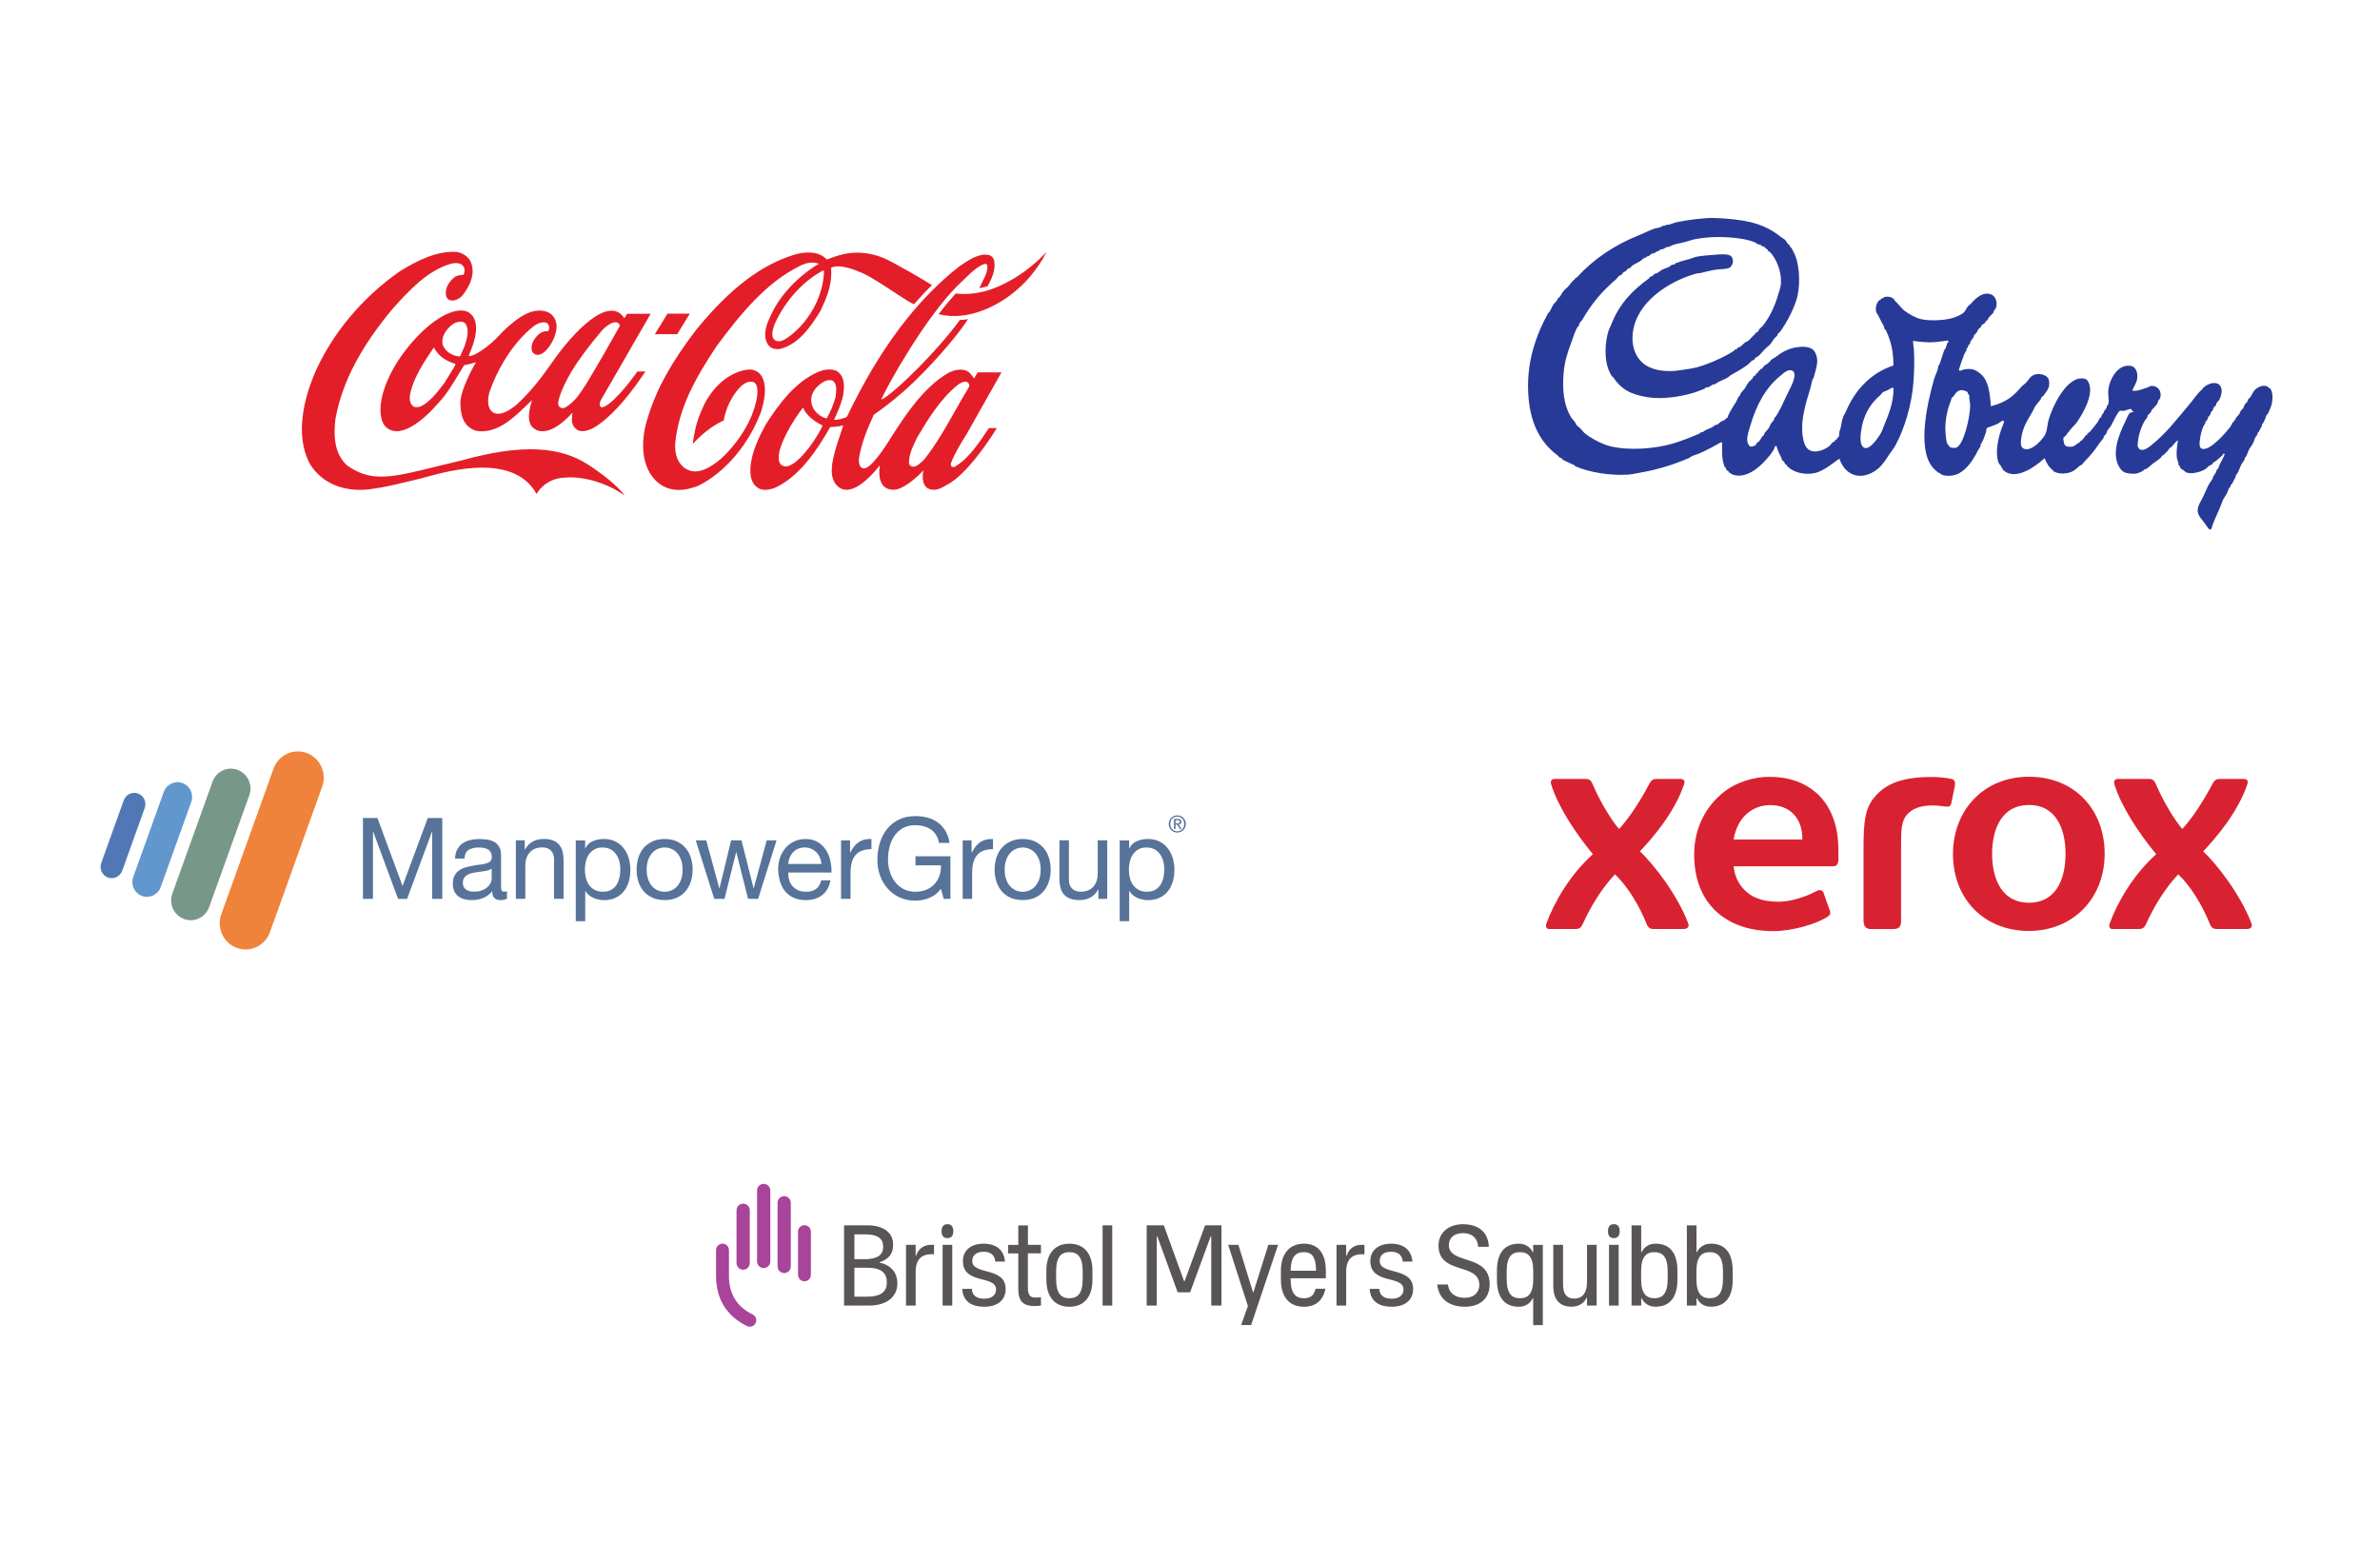 <?xml version="1.0" encoding="UTF-8"?><svg id="a" xmlns="http://www.w3.org/2000/svg" xmlns:xlink="http://www.w3.org/1999/xlink" viewBox="0 0 568 368"><defs><style>.e{fill:none;}.f{fill:#e41e29;}.g{fill:#779788;}.g,.h,.i,.j,.k,.l,.m{fill-rule:evenodd;}.n{fill:#577399;}.h{fill:#5178b5;}.i{fill:#283a97;}.j{fill:#595554;}.o{fill:#d92231;}.k{fill:#a84499;}.p{clip-path:url(#d);}.q{clip-path:url(#c);}.r{clip-path:url(#b);}.l{fill:#6297ce;}.m{fill:#ef833c;}</style><clipPath id="b"><rect class="e" x="24" y="179.36" width="259.01" height="47.27"/></clipPath><clipPath id="c"><rect class="e" x="364.7" y="52" width="177.65" height="74.44"/></clipPath><clipPath id="d"><rect class="e" x="368.94" y="185.4" width="168.47" height="36.85"/></clipPath></defs><path class="f" d="M140.3,110.87c-6.61-4.26-15.59-5.01-30.06-.99-15.43,3.62-20.57,5.95-27.33,1.28-2.6-2.29-3.53-5.98-2.83-11.3,1.61-8.67,5.97-17,13.7-26.25,4.32-4.81,8.32-8.94,13.61-10.6,4.05-1.04,3.67,2.15,3.18,2.6-.52,0-1.39.08-2.06.52-.55.42-2.04,1.79-2.12,3.63-.12,2.81,2.79,2.23,4.05.68,1.35-1.74,3.35-5.07,1.78-8.18-.66-1.11-1.8-1.87-3.21-2.13-4.84-.28-9.35,2.03-13.52,4.58-9.1,6.32-16.39,15.09-20.51,24.68-2.38,5.79-4.52,14.08-1.3,20.82,2.49,4.68,7.66,7.17,13.83,6.65,4.33-.46,9.56-1.85,13.08-2.7,3.52-.85,21.54-7.04,27.46,3.74,0,0,1.97-3.82,6.89-3.9,4.04-.37,9.88,1.17,14.13,4.29-1.42-2.13-5.43-5.27-8.78-7.43h0Z"/><path class="f" d="M112.08,74.7c-3.37-2.21-10.14,2.02-15.57,9.27-4.96,6.5-7.1,14.06-4.77,17.56,3.47,4.11,9.91-1.87,12.64-5.07l.35-.37c1.86-2,3.3-4.41,4.69-6.71,0,0,1.28-2.11,1.34-2.21.79-.15,1.74-.37,2.82-.68-.02.05-4.11,6.92-3.69,10.34.13,1.04.03,4.84,3.74,6,4.95.83,8.9-3.01,12.39-6.42,0,0,.59-.57.93-.89-.08.34-.2.79-.2.79-1.45,5.04.5,6.1,1.73,6.49,3.69,1.07,8.1-4.29,8.12-4.29-.11,1.69-.45,3.09,1.33,4.21,1.68.6,3.38-.32,4.68-1.18,4.66-3.28,8.41-8.42,11.44-12.87h-1.93s-4.77,6.88-7.86,8.38c0,0-.57.29-.89.06-.4-.34-.24-1.05,0-1.55.01-.03,11.91-20.66,11.91-20.66h-5.62s-.61.99-.66,1.06c-.04-.03-.13-.2-.19-.28-3.48-4.81-11.36,2.59-17.29,11.17-2.28,3.3-5.19,7.02-8.2,9.7,0,0-4.47,4.09-6.37,1.15-.7-1.24-.48-3.04-.09-4.23,2.22-6.32,6.05-12.06,10.41-15.53,1.23-.96,2.57-1.24,3.23-.83.63.37.73,1.3.33,1.93-1.01-.03-1.83.28-2.49.96-1.3,1.37-1.75,2.68-1.34,3.92,2.01,2.86,6.02-2.8,5.83-6.24-.07-1.24-.73-2.41-1.71-2.98-1.47-.88-3.7-.65-5.15.05-1.94.73-5.01,3.28-6.8,5.27-2.25,2.49-6.12,5.25-7.33,4.94.4-1.06,3.66-7.74.23-10.24h0ZM139.15,84.58c1.09-1.51,4.27-5.56,5.05-6.24,2.61-2.29,3.65-1.28,3.74-.57-2.43,4.36-5.3,9.35-8,13.83,0-.02-.85,1.28-.85,1.28-1.19,1.82-2.39,3.38-4.35,4.47-.28.08-.74.11-1.05-.11-.37-.24-.52-.65-.47-1.07.12-1.4,1.54-5.67,5.93-11.59h0ZM108.6,87.2s-.05.15-.07.19c0,0-2.45,3.98-2.45,3.98-1.47,1.97-3.31,4.44-5.61,5.62-.68.23-1.62.38-2.1-.23-1.02-1.22-.49-2.91-.07-4.28l.15-.49c1.22-3.32,3.16-6.24,5.05-8.96.02-.02.08-.03.1-.03,0,.02.01.02.02.05,1.18,2.28,3.41,3.33,5.07,3.82.01,0,.02.02.02.05,0,.05-.03.11-.09.26h0ZM110.92,82.5s-1.09,2.5-1.09,2.5c-.16.13-.4.07-.68,0l-.48-.08c-1.52-.47-2.66-1.48-3.02-2.68-.49-2.34,1.51-4.18,2.39-4.84.85-.59,2.16-.89,2.92-.29.47.55.65,1.27.65,2.05,0,1.06-.33,2.24-.7,3.35h0ZM181.9,90.04c-.54-1.17-1.83-1.92-3.2-1.84-4.45.41-8.8,4.06-11.08,9.32-1.2,2.7-1.85,4.93-2.28,8.47,1.38-1.59,4.2-4.21,7.4-5.64,0,0,.44-3.4,2.66-6.42.84-1.25,2.52-3.27,4.41-2.73,1.65.55,1.07,5.12-1.12,9.54-1.62,3.25-4.11,6.5-6.62,8.75-2.22,1.88-5.51,4.16-8.38,2.41-1.81-1.07-2.74-3.32-2.54-6.21.87-8.21,4.6-15.2,9.95-23.17,5.51-7.4,11.59-14.99,19.78-19.04,1.67-.85,3.22-1.04,4.55-.52,0,0-7.69,4.23-11.35,12.05-.93,1.98-2.23,4.67-.92,7.04.68,1.24,1.89,1.33,2.87,1.27,4.49-1.04,7.39-5.23,9.76-9.07,1.38-2.91,2.6-5.8,2.6-9.02,0-.39-.02-.91-.05-1.3,2.15-1.14,6.55.88,6.55.88,3.44,1.14,10.76,6.75,13.23,7.82,1.21-1.4,3.18-3.51,4.3-4.57l-1.61-.99c-2.58-1.58-5.31-3.07-8-4.55-6.1-3.33-11.07-2.16-13.6-1.25-.99.36-1.9.67-1.9.67-1.88-2.05-4.95-1.85-7.22-1.3-8.15,2.34-15.73,8.05-23.84,17.95-5.97,7.75-9.67,14.45-11.64,21.07-1.52,4.45-1.98,11.01,1.73,14.89,3.16,3.3,7.34,2.58,10.3,1.4,6.4-3.15,12.16-9.95,15.03-17.77.69-2.33,1.46-5.61.27-8.11h0ZM196.62,65.54c-.85,9.72-8.4,15.43-10.27,15.88-1.13.23-3.07-.28-1.34-4.36,2.54-5.5,6.88-10.16,11.54-12.55.11.41.11.67.08,1.02h0ZM241.45,66.78c-4.07,2.31-8.28,3.8-13.38,3.28-1.41,1.59-2.79,3.24-4.06,4.93,7.16,1.82,14.75-2.23,18.98-6.08,4.48-3.89,6.77-8.78,6.77-8.78,0,0-3.36,3.84-8.32,6.65h0ZM164.63,74.87h-5.33l-3.01,4.89h5.33l3.01-4.89Z"/><path class="f" d="M228.05,111.32c-.57.39-1.38.09-1.08-.8.75-2.27,3.73-6.91,3.73-6.91l8.31-14.73h-5.69c-.27.44-.85,1.46-.85,1.46-.26-.44-1.05-1.41-1.38-1.62-1.39-.88-3.43-.46-4.84.33-6.12,3.58-10.58,10.64-14.1,16.16,0,0-3.7,6.13-5.76,6.58-1.61.13-1.44-2.03-1.37-2.54.62-3.64,2.06-7.1,3.51-10.24,2.96-2.05,6.33-4.73,9.39-7.67,6.65-6.36,12.26-13.56,13.08-15.17,0,0-.89.18-1.94.21-5.12,7.14-15.58,17.51-18.76,19.05,1.41-3.38,10.49-19.52,18.22-27.25l1.22-1.17c1.88-1.84,3.83-3.72,5.35-4.03.16-.02.37,0,.55.37.07,1.43-.46,2.49-1.08,3.69l-.86,1.76s1.21-.23,2.01-.49c.92-1.74,1.95-3.69,1.57-6.01-.13-.75-.67-1.32-1.38-1.45-2.31-.44-4.82,1.27-6.84,2.65l-.08.05c-10.4,8.14-19.17,19.88-26.85,35.91-.56.42-2.71.93-3.07.68.76-1.56,1.71-3.66,2.19-5.93.08-.65.16-1.32.16-1.97,0-1.4-.34-2.72-1.59-3.63-1.47-.73-3.29-.39-4.51.16-5.49,2.28-9.59,7.9-12.54,12.53-1.59,2.94-3.18,6.1-3.62,9.71-.31,2.83.32,4.65,1.93,5.56,1.65.85,3.73-.03,4.55-.46,5.56-2.93,9.44-8.8,12.5-14.16.12-.02,1.79-.06,3.06-.39.02,0,.02,0,.05.02-.07.24-.73,2.19-.73,2.19-1.94,5.69-2.84,9.56-1.01,11.85,2.62,3.23,6.95-.11,10.48-4.54-.76,5.3,1.99,6.13,4.08,5.72,2.41-.65,5.09-3.22,6.33-4.53-.4,1.54-.29,4.31,1.9,4.58,1.5.28,2.62-.54,3.92-1.24,4.66-2.54,10.23-10.99,11.68-13.43h-1.9c-2.06,3.11-4.68,7.19-7.97,9.12h0ZM186.24,110.75c-.3-.44-.39-.92-.4-1.44-.06-3.19,3.37-8.9,5.79-12.01h0c1.01,2.22,3.31,3.65,4.7,4.25-1.72,3.84-7.63,12.05-10.09,9.19h0ZM197.3,99.85c-.16.12-3.06-.86-3.62-3.54-.47-2.31,1.12-4.11,2.65-5.02.66-.52,1.65-.7,2.38-.44.68.46.86,1.27.86,2.15,0,.54-.07,1.09-.13,1.59v.11c-.5,1.8-1.21,3.53-2.14,5.15h0ZM220.54,109.73s-.55.49-.55.49c-.78.7-1.59,1.45-2.56,1.07-.27-.1-.46-.46-.5-.73-.04-2,.86-3.85,1.73-5.66l.22-.47c2.51-4.19,5.43-9.14,9.72-12.57.72-.52,1.51-.96,2.33-.62.19.18.41.49.41.8,0,.1-.09.36-.14.44-1.2,1.94-2.34,3.97-3.45,5.92-2.17,3.85-4.42,7.83-7.23,11.33h0Z"/><path class="h" d="M29.16,207.84c-.5,1.4-2.03,2.12-3.41,1.61-1.38-.51-2.09-2.06-1.59-3.46l5.38-14.97c.51-1.4,2.03-2.12,3.41-1.61,1.38.51,2.09,2.06,1.59,3.46l-5.37,14.97h0Z"/><path class="l" d="M38.35,211.75c-.66,1.83-2.66,2.78-4.47,2.11-1.81-.67-2.74-2.7-2.08-4.53l7.29-20.31c.66-1.83,2.66-2.78,4.47-2.11,1.81.67,2.74,2.7,2.08,4.53l-7.29,20.31h0Z"/><path class="g" d="M49.91,216.53c-.89,2.46-3.56,3.73-5.99,2.83-2.43-.89-3.68-3.61-2.79-6.07l9.59-26.7c.88-2.46,3.57-3.73,5.99-2.83,2.42.9,3.67,3.61,2.79,6.07l-9.59,26.7h0Z"/><g class="r"><path class="m" d="M64.42,222.51c-1.17,3.25-4.71,4.92-7.92,3.74-3.21-1.19-4.86-4.78-3.69-8.03l12.47-34.74c1.17-3.25,4.71-4.93,7.92-3.74,3.2,1.18,4.86,4.78,3.69,8.03l-12.47,34.74h0Z"/></g><polygon class="n" points="90.08 195.26 96.07 211.47 102.09 195.26 105.55 195.26 105.55 214.55 103.15 214.55 103.15 198.5 103.1 198.5 97.16 214.55 95 214.55 89.06 198.5 89.01 198.5 89.01 214.55 86.62 214.55 86.62 195.26 90.08 195.26 90.08 195.26"/><path class="n" d="M117.33,207.34c-.28.21-.66.37-1.12.47-.46.1-.94.18-1.45.24-.5.06-1.01.13-1.53.22-.51.08-.98.21-1.38.39-.41.18-.74.44-1,.77-.26.33-.39.78-.39,1.36,0,.38.08.69.23.95.15.26.35.47.59.63.24.16.52.28.84.35.32.07.66.11,1.01.11.75,0,1.39-.11,1.92-.31.53-.21.97-.47,1.31-.78.34-.32.58-.65.74-1.02.16-.37.24-.71.24-1.03v-2.34h0ZM121.01,214.5c-.39.23-.93.35-1.62.35-.58,0-1.05-.17-1.4-.5-.35-.33-.52-.88-.52-1.63-.62.76-1.34,1.3-2.17,1.63-.83.33-1.72.5-2.68.5-.62,0-1.21-.07-1.77-.21-.56-.14-1.05-.37-1.45-.67-.41-.31-.73-.71-.97-1.2-.24-.5-.36-1.1-.36-1.8,0-.79.13-1.44.4-1.95.27-.5.61-.91,1.05-1.23.44-.32.93-.56,1.49-.72.56-.16,1.13-.3,1.72-.41.62-.12,1.21-.22,1.77-.28.56-.06,1.05-.15,1.48-.27.42-.12.76-.29,1.01-.51.25-.22.37-.55.37-.99,0-.5-.09-.91-.28-1.21-.18-.31-.42-.54-.72-.7-.29-.17-.62-.27-.99-.33-.37-.05-.72-.08-1.08-.08-.96,0-1.76.19-2.4.55-.64.37-.98,1.07-1.04,2.1h-2.26c.04-.87.22-1.6.53-2.19.32-.59.74-1.08,1.28-1.45.53-.37,1.14-.63,1.82-.79.68-.16,1.42-.24,2.2-.24.62,0,1.24.05,1.85.13.61.09,1.17.28,1.66.55.5.28.9.67,1.2,1.17.3.5.45,1.16.45,1.97v7.17c0,.54.03.93.09,1.19.06.25.27.38.63.38.19,0,.43-.04.69-.11v1.79h0Z"/><path class="n" d="M125.24,200.58v2.21h.05c.94-1.69,2.43-2.54,4.48-2.54.9,0,1.66.12,2.26.38.6.25,1.09.6,1.46,1.05.37.45.63.99.78,1.61.15.62.23,1.31.23,2.06v9.19h-2.27v-9.45c0-.87-.25-1.55-.74-2.06-.5-.51-1.18-.76-2.05-.76-.69,0-1.29.11-1.8.33-.51.22-.92.52-1.26.92-.34.39-.59.86-.76,1.39-.17.53-.25,1.11-.25,1.74v7.89h-2.26v-13.97h2.13Z"/><path class="n" d="M147.79,205.54c-.17-.62-.43-1.17-.77-1.66-.35-.49-.79-.88-1.33-1.16-.54-.29-1.18-.43-1.9-.43s-1.41.15-1.94.46c-.53.31-.97.71-1.31,1.2-.34.5-.58,1.06-.73,1.69-.15.63-.23,1.27-.23,1.92,0,.68.08,1.34.24,1.98.16.64.41,1.2.76,1.69.35.49.79.88,1.35,1.18.55.3,1.21.44,2,.44s1.43-.15,1.96-.46c.52-.3.95-.71,1.26-1.21.32-.5.55-1.08.69-1.73.14-.65.21-1.32.21-2,0-.65-.08-1.28-.25-1.9h0ZM139.65,200.58v1.89h.05c.37-.77.96-1.34,1.76-1.69.8-.35,1.68-.52,2.64-.52,1.07,0,1.99.2,2.78.6.79.4,1.45.93,1.97,1.61.53.68.92,1.45,1.19,2.34.27.88.4,1.82.4,2.81s-.13,1.93-.38,2.81c-.26.88-.65,1.65-1.17,2.31-.53.66-1.18,1.17-1.97,1.55-.79.38-1.71.57-2.75.57-.34,0-.72-.04-1.13-.11-.42-.07-.83-.19-1.24-.35-.41-.16-.79-.38-1.16-.66-.36-.28-.67-.62-.92-1.04h-.05v7.19h-2.26v-19.29h2.26Z"/><path class="n" d="M154.66,209.84c.22.66.53,1.21.92,1.65.39.44.85.78,1.37,1.02.53.23,1.08.35,1.67.35s1.14-.12,1.66-.35c.53-.24.98-.57,1.37-1.02.39-.44.7-.99.92-1.65.22-.66.33-1.41.33-2.25s-.11-1.6-.33-2.26c-.22-.65-.53-1.21-.92-1.66-.39-.45-.85-.79-1.37-1.03-.52-.23-1.08-.35-1.66-.35s-1.14.12-1.67.35c-.52.24-.98.58-1.37,1.03-.39.45-.69,1.01-.92,1.66-.22.66-.33,1.41-.33,2.26s.11,1.6.33,2.25h0ZM152.35,204.7c.29-.89.71-1.67,1.28-2.32.57-.66,1.27-1.17,2.1-1.55.84-.38,1.79-.57,2.88-.57s2.07.19,2.89.57c.83.38,1.52.89,2.09,1.55.57.66.99,1.43,1.28,2.32.28.89.43,1.85.43,2.88s-.14,1.98-.43,2.86c-.29.88-.71,1.65-1.28,2.31-.57.66-1.26,1.17-2.09,1.54-.83.37-1.79.55-2.89.55s-2.04-.19-2.88-.55c-.83-.37-1.54-.88-2.1-1.54-.57-.66-.99-1.43-1.28-2.31-.28-.88-.42-1.84-.42-2.86s.14-1.99.42-2.88h0Z"/><polygon class="n" points="178.53 214.55 175.74 203.45 175.68 203.45 172.91 214.55 170.46 214.55 166.04 200.58 168.55 200.58 171.66 212.01 171.72 212.01 174.49 200.58 176.96 200.58 179.84 212.01 179.89 212.01 182.98 200.58 185.33 200.58 180.93 214.55 178.53 214.55 178.53 214.55"/><path class="n" d="M195.66,204.69c-.21-.49-.48-.91-.83-1.26-.35-.35-.75-.63-1.22-.84-.47-.21-.99-.31-1.56-.31s-1.12.11-1.58.31c-.47.21-.88.49-1.21.85-.34.36-.6.78-.8,1.25-.19.48-.31.98-.35,1.53h7.91c-.03-.54-.15-1.05-.36-1.54h0ZM196.21,213.66c-1.03.79-2.33,1.19-3.89,1.19-1.1,0-2.05-.18-2.86-.54-.81-.36-1.49-.87-2.04-1.51-.55-.65-.96-1.42-1.24-2.32-.27-.9-.43-1.88-.47-2.94,0-1.06.16-2.03.48-2.92.32-.88.77-1.65,1.35-2.3.58-.65,1.26-1.15,2.05-1.51.79-.36,1.66-.54,2.6-.54,1.22,0,2.24.25,3.05.77.81.51,1.46,1.17,1.95,1.96.49.79.83,1.66,1.01,2.59.19.94.27,1.83.23,2.67h-10.31c-.02.61.05,1.19.21,1.75.16.55.42,1.03.77,1.46.36.42.81.76,1.36,1.01.55.25,1.2.38,1.94.38.96,0,1.75-.23,2.36-.68.61-.45,1.01-1.13,1.21-2.05h2.23c-.3,1.57-.97,2.75-2,3.54h0Z"/><path class="n" d="M202.87,200.58v2.94h.05c.55-1.13,1.23-1.97,2.02-2.51.8-.54,1.81-.79,3.04-.75v2.43c-.91,0-1.68.13-2.32.38-.64.25-1.16.62-1.55,1.11-.39.49-.68,1.08-.85,1.77-.18.69-.27,1.49-.27,2.39v6.21h-2.27v-13.97h2.14Z"/><path class="n" d="M221.78,214.32c-1.1.44-2.21.66-3.33.66-1.42,0-2.69-.27-3.81-.8-1.12-.53-2.07-1.25-2.85-2.15-.78-.9-1.38-1.94-1.79-3.11-.41-1.17-.61-2.38-.61-3.65,0-1.41.19-2.74.57-4.01.38-1.27.95-2.38,1.7-3.33.75-.96,1.7-1.72,2.82-2.28,1.13-.57,2.45-.85,3.96-.85,1.03,0,2,.12,2.92.36.91.24,1.73.63,2.45,1.15.72.52,1.32,1.18,1.81,1.98.49.8.82,1.77,1,2.91h-2.53c-.12-.74-.35-1.37-.69-1.9-.34-.53-.75-.97-1.25-1.31-.5-.34-1.06-.6-1.69-.77-.63-.17-1.3-.26-2.01-.26-1.15,0-2.14.24-2.97.7-.83.47-1.5,1.08-2.02,1.85-.52.76-.91,1.64-1.16,2.62-.25.98-.37,1.99-.37,3.02s.14,1.98.43,2.9c.28.93.7,1.75,1.25,2.46.55.71,1.23,1.28,2.03,1.7.81.42,1.75.64,2.81.64.99,0,1.87-.16,2.64-.49.76-.32,1.41-.77,1.93-1.34.52-.57.92-1.23,1.19-2,.26-.76.38-1.59.35-2.47h-6.07v-2.16h8.33v10.16h-1.6l-.66-2.4c-.74,1.01-1.67,1.73-2.77,2.17h0Z"/><path class="n" d="M231.88,200.58v2.94h.05c.55-1.13,1.23-1.97,2.03-2.51.8-.54,1.81-.79,3.03-.75v2.43c-.9,0-1.68.13-2.32.38-.64.25-1.15.62-1.54,1.11-.39.49-.68,1.08-.86,1.77-.17.69-.26,1.49-.26,2.39v6.21h-2.26v-13.97h2.13Z"/><path class="n" d="M240.11,209.84c.22.66.52,1.21.92,1.65.39.44.85.78,1.37,1.02.52.23,1.08.35,1.67.35s1.14-.12,1.66-.35c.52-.24.98-.57,1.37-1.02.39-.44.7-.99.92-1.65.22-.66.34-1.41.34-2.25s-.11-1.6-.34-2.26c-.22-.65-.53-1.21-.92-1.66-.39-.45-.85-.79-1.37-1.03-.52-.23-1.08-.35-1.66-.35s-1.14.12-1.67.35c-.52.24-.98.58-1.37,1.03-.39.45-.7,1.01-.92,1.66-.23.66-.34,1.41-.34,2.26s.11,1.6.34,2.25h0ZM237.8,204.7c.29-.89.71-1.67,1.28-2.32.57-.66,1.27-1.17,2.11-1.55.84-.38,1.79-.57,2.88-.57s2.06.19,2.88.57c.82.38,1.52.89,2.09,1.55.57.66.99,1.43,1.28,2.32.29.89.43,1.85.43,2.88s-.14,1.98-.43,2.86c-.29.88-.71,1.65-1.28,2.31-.57.66-1.27,1.17-2.09,1.54-.82.37-1.79.55-2.88.55s-2.04-.19-2.88-.55c-.84-.37-1.54-.88-2.11-1.54-.57-.66-.99-1.43-1.28-2.31-.28-.88-.43-1.84-.43-2.86s.14-1.99.43-2.88h0Z"/><path class="n" d="M262.13,214.55v-2.22h-.06c-.48.87-1.09,1.5-1.84,1.9-.74.41-1.62.61-2.64.61-.9,0-1.66-.12-2.26-.37-.6-.24-1.09-.59-1.47-1.04-.37-.45-.64-.98-.79-1.61-.15-.62-.23-1.31-.23-2.07v-9.18h2.26v9.46c0,.86.25,1.55.75,2.05.49.5,1.18.76,2.05.76.69,0,1.29-.11,1.8-.32.51-.21.93-.52,1.27-.92.34-.4.59-.86.76-1.39.17-.53.25-1.11.25-1.74v-7.89h2.27v13.97h-2.13Z"/><path class="n" d="M277.62,205.54c-.17-.62-.43-1.17-.77-1.66-.35-.49-.8-.88-1.33-1.16-.54-.29-1.18-.43-1.91-.43s-1.41.15-1.94.46c-.53.31-.97.71-1.3,1.2-.33.5-.58,1.06-.73,1.69-.15.63-.23,1.27-.23,1.92,0,.68.08,1.34.24,1.98.15.64.41,1.2.75,1.69.35.49.8.88,1.35,1.18.55.3,1.21.44,2,.44s1.43-.15,1.95-.46c.53-.3.95-.71,1.27-1.21.32-.5.55-1.08.69-1.73.14-.65.21-1.32.21-2,0-.65-.08-1.28-.25-1.9h0ZM269.48,200.58v1.89h.06c.37-.77.96-1.34,1.76-1.69.79-.35,1.67-.52,2.63-.52,1.07,0,2,.2,2.79.6.79.4,1.45.93,1.97,1.61.53.68.92,1.45,1.19,2.34.27.88.4,1.82.4,2.81s-.13,1.93-.39,2.81c-.26.88-.65,1.65-1.17,2.31-.53.66-1.18,1.17-1.98,1.55-.79.38-1.7.57-2.75.57-.34,0-.72-.04-1.14-.11-.41-.07-.83-.19-1.23-.35-.41-.16-.8-.38-1.16-.66-.36-.28-.67-.62-.92-1.04h-.06v7.19h-2.26v-19.29h2.26Z"/><path class="n" d="M280.93,196.53c.08,0,.16,0,.24,0,.07,0,.14-.02.2-.05.05-.03.1-.06.14-.12.03-.05.05-.13.05-.22,0-.08-.02-.14-.05-.19-.03-.05-.07-.08-.12-.11-.05-.02-.11-.04-.17-.05-.06,0-.13-.01-.18-.01h-.49v.77h.39ZM281.1,195.47c.28,0,.49.06.63.17.14.11.21.28.21.52,0,.22-.06.38-.18.47-.12.1-.27.16-.45.18l.68,1.06h-.4l-.65-1.04h-.39v1.04h-.37v-2.41h.92ZM279.42,197.36c.08.22.2.4.35.56.15.16.33.28.53.37.2.09.43.14.66.14s.45-.04.66-.14c.2-.09.38-.21.53-.37.16-.16.27-.35.35-.56.08-.22.13-.45.13-.7s-.05-.48-.13-.69c-.08-.22-.2-.4-.35-.56-.15-.16-.32-.28-.53-.37-.21-.09-.42-.13-.66-.13s-.46.05-.66.13c-.21.09-.38.21-.53.37-.15.16-.27.34-.35.56-.08.21-.13.44-.13.69s.05.49.13.7h0ZM279.09,195.85c.11-.25.26-.46.44-.65.19-.18.4-.33.65-.43.25-.1.51-.15.79-.15s.54.05.79.15c.25.1.47.25.65.43.19.19.33.4.44.65.11.25.16.52.16.81s-.06.57-.16.82c-.11.26-.26.47-.44.66-.18.18-.4.33-.65.43-.24.1-.51.15-.79.15s-.54-.05-.79-.15c-.25-.1-.46-.25-.65-.43-.18-.18-.33-.4-.44-.66-.11-.25-.17-.53-.17-.82s.05-.56.17-.81h0Z"/><path class="j" d="M209.91,301.4v-.1c1.99-.68,3.23-1.88,3.23-4.02v-.33c0-2.45-1.99-4.47-6.07-4.47h-5.63v19.15h6.04c3.95,0,6.67-1.99,6.67-5.17v-.19c0-2.48-1.46-4.3-4.24-4.88h0ZM203.91,294.64h2.81c2.68,0,4.05,1.02,4.05,2.83v.19c0,2.2-1.9,2.9-4.39,2.9h-2.47v-5.93ZM211.63,306.24c0,2.37-1.87,3.26-4.59,3.26h-3.13v-6.9h3.17c2.68,0,4.55.89,4.55,3.35v.3ZM222.2,297.13h.71v2.24h-.58c-2.3,0-3.8,1.15-3.8,4.19v8.07h-2.3v-14.5h2.3v2.6h.11c.41-1.31,1.48-2.6,3.56-2.6h0ZM224.96,297.13h2.3v14.5h-2.3v-14.5ZM227.51,293.88c0,1.12-.51,1.65-1.4,1.65s-1.4-.53-1.4-1.65.51-1.68,1.4-1.68,1.4.56,1.4,1.68h0ZM240.01,307.64c0,2.79-2.08,4.27-5.12,4.27s-5.09-1.31-5.25-4.27h2.3c.08,1.78,1.39,2.35,2.95,2.35s2.82-.68,2.82-2.19c0-3.53-7.91-1.09-7.91-6.81,0-2.38,1.75-4.13,4.95-4.13,2.93,0,4.87,1.45,5.09,4.27h-2.3c-.14-1.7-1.31-2.35-2.79-2.35-1.67,0-2.71.77-2.71,2.22,0,3.42,7.96,1.31,7.96,6.65h0ZM245.31,297.13h3.12v2.03h-3.12v8.02c0,2.11.55,2.54,1.94,2.54.38,0,.82-.05,1.18-.08v1.97c-.44.08-1.01.14-1.42.14-2.85,0-3.99-1.12-3.99-4.21v-8.37h-2.44v-2.02h2.44v-4.65h2.3v4.65ZM255.22,296.86c-3.58,0-5.5,2.46-5.5,6.46v2.13c0,3.99,1.91,6.46,5.5,6.46s5.5-2.46,5.5-6.46v-2.13c0-3.99-1.91-6.46-5.5-6.46h0ZM258.39,305.31c0,3.45-1.2,4.57-3.17,4.57s-3.17-1.12-3.17-4.57v-1.86c0-3.45,1.2-4.57,3.17-4.57s3.17,1.12,3.17,4.57v1.86ZM263.14,292.48h2.3v19.15h-2.3v-19.15ZM287.61,292.48h3.9v19.15h-2.44v-16.5h-.14l-4.9,13.33h-2.98l-4.84-13.33h-.14v16.5h-2.41v-19.15h4.09l4.83,13.3h.14l4.88-13.3ZM302.69,297.13h2.33l-6.43,19.15h-2.38l1.61-4.54-4.71-14.61h2.44l3.48,11.3h.11l3.56-11.3ZM311.19,296.86c-3.58,0-5.5,2.57-5.5,6.46v2.13c0,3.99,1.92,6.46,5.5,6.46,2.87,0,4.57-1.59,5.14-4.3h-2.35c-.41,1.67-1.34,2.27-2.79,2.27-1.97,0-3.17-1.12-3.17-4.57v-.19h8.4v-1.81c0-3.89-1.64-6.46-5.23-6.46h0ZM311.19,298.88c1.86,0,2.87,1.1,2.9,4.43h-6.07c.03-3.34,1.23-4.43,3.17-4.43h0ZM324.93,297.13h.71v2.24h-.57c-2.3,0-3.8,1.15-3.8,4.19v8.07h-2.3v-14.5h2.3v2.6h.11c.41-1.31,1.48-2.6,3.56-2.6h0ZM337.25,307.64c0,2.79-2.08,4.27-5.12,4.27s-5.09-1.31-5.25-4.27h2.3c.08,1.78,1.39,2.35,2.95,2.35s2.82-.68,2.82-2.19c0-3.53-7.91-1.09-7.91-6.81,0-2.38,1.75-4.13,4.95-4.13,2.93,0,4.87,1.45,5.09,4.27h-2.3c-.14-1.7-1.31-2.35-2.79-2.35-1.67,0-2.71.77-2.71,2.22,0,3.42,7.96,1.31,7.96,6.65h0ZM355.51,306.57c0,3.42-2.35,5.34-5.96,5.34-3.39,0-6.18-1.64-6.54-5.31h2.54c.3,2.16,1.83,3.17,3.97,3.17,2.44,0,3.53-1.45,3.53-3.06,0-5.45-9.74-2.3-9.74-9.44,0-3.06,2.44-5.06,5.83-5.06s6.02,1.61,6.18,5.39h-2.54c-.22-2.33-1.7-3.26-3.66-3.26-2.33,0-3.34,1.37-3.34,2.82,0,4.82,9.74,1.97,9.74,9.41h0ZM365.9,298.88h-.11c-.62-1.28-1.8-2.02-3.31-2.02-3.58,0-5.23,2.46-5.23,6.46v2.13c0,3.99,1.64,6.46,5.23,6.46,1.51,0,2.69-.74,3.31-2.02h.11v6.4h2.3v-19.15h-2.3v1.75ZM362.75,309.88c-1.97,0-3.17-1.12-3.17-4.57v-1.86c0-3.45,1.2-4.57,3.17-4.57s3.17,1.12,3.17,4.57v1.86c0,3.45-1.2,4.57-3.17,4.57h0ZM378.75,297.13h2.3v14.5h-2.3v-1.86h-.11c-.55,1.18-1.72,2.13-3.56,2.13-2.71,0-4.38-1.53-4.38-4.95v-9.82h2.33v9.5c0,2.32.96,3.34,2.68,3.34s3.04-1.12,3.04-3.94v-8.89ZM384,297.13h2.3v14.5h-2.3v-14.5ZM395.1,296.86c-1.53,0-2.7.74-3.31,2.02h-.11v-6.4h-2.3v19.15h2.3v-1.75h.11c.61,1.28,1.78,2.02,3.31,2.02,3.58,0,5.23-2.46,5.23-6.46v-2.13c0-3.99-1.64-6.46-5.23-6.46h0ZM398,305.31c0,3.45-1.21,4.57-3.17,4.57s-3.17-1.12-3.17-4.57v-1.86c0-3.45,1.2-4.57,3.17-4.57s3.17,1.12,3.17,4.57v1.86ZM408.3,296.86c-1.53,0-2.7.74-3.31,2.02h-.11v-6.4h-2.3v19.15h2.3v-1.75h.11c.61,1.28,1.78,2.02,3.31,2.02,3.58,0,5.22-2.46,5.22-6.46v-2.13c0-3.99-1.64-6.46-5.22-6.46h0ZM411.2,305.31c0,3.45-1.2,4.57-3.17,4.57s-3.17-1.12-3.17-4.57v-1.86c0-3.45,1.21-4.57,3.17-4.57s3.17,1.12,3.17,4.57v1.86ZM386.55,293.88c0,1.12-.51,1.65-1.4,1.65s-1.4-.53-1.4-1.65.51-1.68,1.4-1.68,1.4.56,1.4,1.68h0Z"/><path class="k" d="M180.34,315.81c-.26.53-.8.87-1.39.87-.23,0-.46-.05-.67-.16-4.84-2.34-7.39-6.48-7.39-11.95v-6.18c0-.85.69-1.54,1.54-1.54.85,0,1.54.69,1.54,1.54v6.18c0,4.27,1.9,7.36,5.65,9.18.76.37,1.09,1.29.71,2.06h0ZM175.78,301.49c0,.87.71,1.58,1.58,1.58h0c.87,0,1.58-.71,1.58-1.58h0v-12.61c0-.87-.71-1.58-1.58-1.58s-1.58.71-1.58,1.58h0v12.61ZM180.68,301.12c.01.87.73,1.57,1.6,1.56.86-.01,1.55-.7,1.56-1.56v-16.96c0-.87-.71-1.58-1.58-1.58h0c-.87,0-1.58.71-1.58,1.58h0v16.96ZM185.57,302.29c0,.87.71,1.58,1.58,1.58h0c.87,0,1.58-.71,1.58-1.58h0v-15.23c-.02-.87-.74-1.57-1.61-1.55-.85.02-1.54.7-1.55,1.55v15.23ZM190.46,304.3c0,.85.69,1.53,1.53,1.53h0c.85,0,1.53-.69,1.53-1.53h0v-10.29c.02-.85-.66-1.55-1.51-1.56-.85-.02-1.55.66-1.56,1.51v10.34Z"/><g class="q"><path class="i" d="M466.74,106.88c-.6.14-1.31-.06-1.57-.29h0v-.2h0c-.03-.09-.34-.29-.39-.39-.28-.53-.3-1.07-.39-1.77-.38-3,.18-6.03,1.08-8.26.16-.41.18-.74.39-1.08.05-.09.24-.11.3-.2.44-.67.88-1.48,1.87-1.57.47-.05,1.34.27,1.57.49.05.04-.03.23,0,.3.01.03.27.24.3.29.13.31.06.67.1,1.08.03.32.2,1.14.2,1.47-.02,2.79-1.57,9.68-3.44,10.12h0ZM449.64,101.57c-.28.69-.44,1.24-.79,1.87-.47.84-3.01,4.73-4.32,3.14-.68-.82-.54-2.38-.39-3.54.51-4.03,2.26-6.76,4.72-8.84.14-.12.25-.39.39-.49.4-.29.82-.35,1.28-.59.31-.17.7-.46,1.08-.59.02.08.19.06.29.1,0,3.67-1.21,6.34-2.26,8.94h0ZM428.21,90.17c-.33,1.49-1.26,3.03-1.87,4.32-.63,1.33-1.17,2.57-1.87,3.83-.19.34-.45.79-.69,1.18-.05.07-.25.12-.29.2-.1.18,0,.31-.1.49-.19.33-.59.66-.79.98-.2.33-.19.56-.39.88-.33.51-.84.97-1.18,1.47-.06.09.04.19,0,.29-.04.1-.33.21-.39.3-.3.37-.48.82-.79,1.18-.18.21-.53.36-.69.59-.02.03-.07.27-.1.29-.24.21-.85.52-1.38.39-.1-.03-.23-.21-.29-.29-.92-1.21-.03-3.38.29-4.52,1.44-5.02,3.69-9.22,7.27-12.09.52-.42,1.23-1.19,2.06-1.28,1.24-.13,1.38.88,1.18,1.77h0ZM541.73,92.63h-.2c-.09-.03-.28-.35-.39-.39-1.06-.43-2.21.14-2.75.59-.61.5-.85,1.16-1.28,1.87-.1.16-.63.62-.69.79-.04.1.06.2,0,.29-.17.25-.53.52-.69.79-.2.31-.19.56-.39.88-.1.17-.38.32-.49.49-.22.32-.28.65-.49.98-.1.14-.74.76-.79.88-.04.1.06.2,0,.29h-.2c-.05.03-.06.33-.1.39-.05.07-.24.13-.3.2-.29.38-.41.8-.69,1.18-.8,1.08-4.98,6.09-6.88,5.21-.6-.28-.48-1.38-.39-2.06.16-1.29.44-2.35.88-3.34.08-.17.33-.42.39-.59.09-.25,0-.28.1-.49,0,0,.19-.1.2-.1.05-.08.39-.69.39-.69.04-.11-.06-.19,0-.29.04-.08.25-.12.29-.2.08-.15.37-.64.39-.69.04-.11-.06-.2,0-.3.05-.09.23-.12.3-.2.22-.29.2-.56.39-.88.1-.18.38-.33.49-.49.13-.21.08-.38.2-.59.11-.22.47-.48.59-.69.42-.76.85-2.15.39-3.14-.2-.45-.65-.8-1.18-.88-1.03-.16-2.14.39-2.65.79-.04.03-.15.28-.2.29h-.2c-.09.07-.1.31-.2.39-1.18.97-1.97,2.27-2.95,3.44-2.91,3.45-5.68,7.13-9.24,9.93-.58.45-1.99,1.67-2.95.79h0v-.2l-.2-.1h0c-.17-.43-.05-1.08,0-1.47.22-1.9.81-3.44,1.57-4.82.13-.23.47-.56.59-.79.12-.22.06-.38.2-.59.16-.26.51-.44.69-.69.09-.14.1-.36.2-.49.37-.5.95-.95,1.28-1.47.2-.33.22-.65.39-.98.02-.04.29-.27.29-.29.45-1.11.11-2.13-.59-2.65-.37-.28-.86-.53-1.67-.39-.11.02-.48.25-.59.29-.85.28-1.69.62-2.56.79-.63.11-.81.02-1.18,0,.38-.87,1.01-1.8,1.18-2.75.27-1.58-.37-2.94-1.47-3.14-3.13-.59-5.15,3.23-5.4,5.7-.14,1.31.3,2.69-.1,3.64-.02.03-.18.07-.2.1-.11.16-.01.3-.1.49-.15.31-.52.68-.69.98-.06.1.04.18,0,.3-.02.06-.26.13-.29.2-.2.32-.2.56-.39.88-.07.11-.22.08-.3.2-.24.36-.33.73-.59,1.08-.5.68-1.11,1.39-1.67,2.06-.18.21-.53.36-.69.59-.01.01-.09.29-.1.29h-.2c-.23.26-.9,1.28-1.18,1.38h-.2v.2h0s-1.51,1.06-1.57,1.08c-.44.15-1.36.19-1.77,0-.53-.25-.6-.92-.69-1.67-.06.09-.06-.21,0-.3.16-.27.58-.53.79-.79.09-.12.11-.28.2-.39.06-.08.22-.21.3-.3.1-.12.19-.26.29-.39.08-.11.19-.26.3-.39.36-.45.84-.82,1.18-1.28,1.22-1.66,4.07-6.3,3.14-9.24-.2-.64-.53-1.24-1.18-1.38-4.18-.89-7.69,6.82-8.55,9.83-.31,1.09-.29,2.16-.69,3.24-.41,1.11-3.53,4.75-5.41,3.54-.56-.37-.57-1.23-.49-1.97.3-2.9,1.5-4.6,2.65-6.58.27-.48.4-.91.69-1.38.37-.61.98-1.18,1.37-1.77.11-.17.08-.34.2-.49.08-.11.31-.19.39-.29.39-.48,1.06-1.41,1.28-1.97.25-.64.22-1.71-.1-2.26-.53-.91-2.44-1.34-3.64-.69-.62.33-1.03,1.04-1.47,1.57-.38.45-.89.73-1.28,1.18-.69.79-1.45,1.61-2.26,2.26-1.39,1.11-3.02,1.86-5.01,2.36-.27-3.47-.6-6.39-2.75-7.96-.47-.35-1.07-.78-1.77-.88-.7-.11-1.47-.02-2.06.1-.12.02-.69.3-.79.3-.18-.02-.12-.18-.29-.2.39-1.28.79-2.5,1.28-3.73.08-.22.54-.91.59-1.08.03-.11-.05-.29,0-.39,0-.02.18-.07.2-.1.18-.27.16-.49.3-.79h.2c.17-.32.13-.59.3-.88.17-.3.52-.6.69-.88.06-.1-.04-.19,0-.29.09-.25.53-.57.69-.79.21-.3.27-.61.49-.88.1-.14.48-.37.59-.49h0v-.2h0c.12-.36.96-.63,1.08-.98h0v-.2h0c.1-.1.3-.1.39-.2.18-.2.22-.49.39-.69.32-.39.8-.74,1.08-1.18.08-.14.01-.25.1-.39.12-.19.41-.46.49-.69.45-1.25-.06-2.71-.98-3.14-2.14-1.02-4.16,1.15-5.01,2.16-.16.18-.54.4-.69.59-.37.47-.55,1.07-.98,1.47-.65.59-1.92,1.13-2.85,1.38-2.12.56-5.48.68-7.47.2-1.22-.29-3.11-1.38-3.93-2.06-.87-.74-1.5-1.71-2.36-2.46h0v-.2l-.79-.49h0c-.45-.15-1.23-.17-1.67,0-.04.01-.29.29-.3.29-.11.04-.2-.06-.29,0-.1.06-.19.35-.29.39h-.2c-.54.5-1.03,1.52-.79,2.75.05.24.39.66.49.88.44.94.91,1.78,1.38,2.65.1.19,0,.27.1.49.09.19.4.48.49.69,1.06,2.36,1.67,4.66,1.67,8.16-5.36,1.73-9.2,5.91-11.3,10.91-.18.42-.53.94-.69,1.38-.32.87-.4,1.56-.59,2.56-.04.19-.26.68-.29.88-.09.54.02.89-.2,1.28h0l-.69.79h-.2v.2h0c-.05.15-.46.28-.59.39-.3.26-.48.65-.79.88-.84.64-2.57,1.51-4.03,1.18-1.1-.25-1.65-1.08-1.97-2.16-1.24-4.27.45-9.36,1.47-12.68.26-.86.32-1.51.59-2.36h0l.2-.2h0c.32-1.2.74-2.4.88-3.64.14-1.22-.33-2.77-1.18-3.34-.79-.54-2.06-.63-3.24-.49-2.56.29-4,1.27-5.6,2.46-.36.26-.74.4-1.08.69h0v.2h0c-.34.19-.42.36-.69.59-.25.21-.53.28-.79.49-.19.16-.46.7-.69.79h-.2c-.08.07-.13.31-.2.39h-.2s-.37.64-.49.69h-.2v.2h0c-.08.23-.62.49-.79.69h0v.2h0c-.08.23-.81.76-.98.98-.39.5-.61,1.05-.98,1.57-.28.39-.72.78-.98,1.18-.07.11-.04.27-.1.39-.07.12-.32.27-.39.39-.23.36-.28.71-.49,1.08-.38.65-.92,1.39-1.28,2.06-.17.32-.73,1.34-.79,1.57-.01.04.03.25,0,.29h-.2c-.13.04-.36.41-.49.49-.3.19-.57.21-.88.39-.33.19-.64.6-.98.79-.05.02-.24-.02-.29,0-.24.06-.64.46-.88.59-.55.27-1.03.41-1.57.69-.22.11-.56.43-.79.49-.08.02-.21-.04-.29,0-.07.03-.21.25-.29.29-2.09.9-4.31,1.8-6.58,2.46-4.02,1.15-10.18,1.74-14.84.59-2.05-.51-4.71-1.98-6.09-3.14-.41-.34-.7-.82-1.08-1.18-.28-.26-.64-.49-.88-.79-.15-.19-.16-.4-.29-.59-.32-.45-.8-.89-1.08-1.38-1.61-2.77-2.02-6.4-1.67-10.32.27-3.05.93-4.87,1.77-7.17.52-1.43.88-2.69,1.57-3.93h0l.2-.1h0c.17-.26.14-.52.29-.79.17-.3.52-.59.69-.88,2.17-3.77,4.74-6.82,7.96-9.53.25-.21.44-.58.69-.79.21-.18.48-.22.69-.39.17-.15.31-.46.49-.59.16-.12.33-.08.49-.2.15-.12.24-.37.39-.49.25-.2.52-.21.79-.39.13-.1.16-.3.3-.39.6-.44,1.22-.69,1.87-1.08.39-.24.78-.66,1.18-.88.1-.06.18.04.29,0h0l.1-.2h0c.2-.13.37-.08.59-.2.16-.09.43-.41.59-.49.37-.19.74-.17,1.08-.39.03-.02.07-.19.1-.2.05-.03.24.01.29,0,.24-.06.55-.4.79-.49.23-.09.36-.01.59-.1.26-.1.61-.4.88-.49.11-.04.28.03.39,0,.29-.08.78-.39,1.08-.49.85-.29,1.51-.37,2.46-.59.85-.2,1.96-.62,2.85-.79,2.93-.54,5.66-.6,8.35-.39,1.99.15,4.18.45,5.9,1.18.18.08.41.31.59.39.34.15.59.1.88.29h0l.1.2h0c.18.09.32-.01.49.1.35.22.57.56.98.79h0v.2h0c.07.06.48.27.59.39,1.37,1.54,2.64,4.3,2.56,7.27-.03.95-.46,2.06-.69,2.85-.81,2.81-1.96,5.21-3.54,7.27-.3.39-.76.7-1.08,1.08h0v.2h0c-.12.33-.87.55-.98.88h0v.2h-.2c-.49.47-.93,1.08-1.47,1.47-.15.11-.34.09-.49.2-.47.34-.88.87-1.38,1.18-.1.06-.3.03-.39.1-.14.1-.33.43-.49.49-.11.04-.19-.06-.29,0-.08.04-.12.25-.2.29-.44.27-.87.56-1.28.79-2.26,1.25-4.81,2.38-7.47,3.14-1.29.37-2.41.44-3.83.69-3.22.56-6.43.21-8.55-1.18-2.1-1.38-3.46-4.09-3.05-7.67.85-7.38,8.55-12.29,15.04-14.15.49-.14.76-.07,1.28-.2,1.1-.26,2.46-.64,3.73-.79,1.01-.12,2.18-.05,2.95-.39.8-.37,1.22-1.75.59-2.65-.58-.83-2.74-.58-3.93-.49-1.73.13-3,.19-4.52.49-.45.09-1.05.37-1.47.49-1.31.36-2.36.62-3.54,1.08-.06.02-.04.17-.1.2-.31.13-.49.06-.79.2-.17.07-.35.32-.49.39-.67.33-1.24.44-1.87.79-.3.17-.68.52-.98.69-.26.14-.53.14-.79.29-.1.06-.1.23-.2.29-.35.22-.62.29-.98.49h0v.2h0c-3.92,2.81-7.19,6.12-9.04,11.01-.18.46-.54,1.07-.69,1.57-.84,2.74-1.03,6.54,0,9.24.15.39.53,1.16.79,1.57.05.09.23.11.29.2,1.93,2.87,4.05,4.14,8.26,4.82,3.47.55,7.58-.09,10.71-.98.96-.28,1.96-.7,2.95-1.08h0l.1-.2h0c.35-.14.56-.06.88-.2.32-.14.67-.45.98-.59.08-.04.21.02.29,0,.28-.07.72-.46.98-.59.8-.4,1.49-.65,2.26-1.08.16-.09.43-.41.59-.49,1.43-.8,2.72-1.53,4.03-2.46.42-.3.76-.78,1.18-1.08.15-.11.34-.08.49-.2.11-.09.09-.3.2-.39.15-.14.6-.34.79-.49.58-.49,1.03-1.14,1.57-1.67.43-.43.98-.81,1.38-1.28.34-.41.55-.87.88-1.28.18-.22.53-.45.69-.69.11-.17.08-.34.2-.49.07-.1.32-.2.39-.29,1.53-2.08,3.05-4.92,3.93-7.57,1.01-3.03.87-7.8-.2-10.61-.19-.51-.7-1.51-.98-1.97-.06-.1-.23-.1-.29-.2-.08-.12-.01-.27-.1-.39-.08-.11-.31-.2-.39-.29-.21-.26-.5-.8-.69-.98-.29-.29-.66-.43-.98-.69-3.62-2.91-7.33-3.97-13.37-4.42-1.23-.09-2.95-.2-4.32-.1-2.55.18-4.97.5-7.27.98-.57.12-1.32.48-1.87.59-.16.03-.33-.04-.49,0h0l-.2.2h0c-.33.08-.47,0-.79.1-.08.02-.4.26-.49.3-.58.19-1.02.19-1.57.39-1.13.41-2.36,1.04-3.44,1.47-6.1,2.45-10.83,5.7-14.94,10.12-.12.12-.37.17-.49.29h0v.2h0c-.6.33-.95.96-1.38,1.47-.38.45-.9.83-1.28,1.28-.39.46-.61.99-.98,1.47-.08.11-.32.19-.39.29-.12.17-.08.32-.2.49-.19.29-.6.6-.79.88-.43.65-.65,1.3-1.08,1.97h0l-.2.1h0c-2.97,5.36-5.45,12.2-4.72,20.34.56,6.31,2.92,10.74,6.88,13.66.2.14.39.45.59.59.1.06.29.03.39.1.1.06.1.23.2.3.91.56,1.79.88,2.85,1.38.06.03.22.26.29.29,3.13,1.36,8.13,2.27,12.58,1.97.93-.06,2.08-.34,2.95-.49,4.32-.75,7.92-1.93,11.5-3.44.24-.1.55-.39.79-.49.65-.3,1.2-.39,1.87-.69,1.72-.77,3.5-1.72,5.11-2.65.03.18.04.05.2.1,0,2.18-.16,3.85.59,5.8,0,.03.18.07.2.1.13.24.13.48.29.69.11.14.36.17.49.29h0v.2h0s.8.53.98.59c3.7,1.23,7.27-2.69,8.75-4.52.29-.36.76-1.02.98-1.38.15-.25.22-.72.39-.88.03-.03.28-.07.29-.1.28,1.05.63,1.81,1.08,2.65.15.28.12.52.29.79.06.1.31.2.39.29.17.21.21.49.39.69.07.08.2.03.29.1.06.05.04.25.1.3.21.18.47.42.69.59,1.56,1.21,4.56,1.72,6.88.79,1.88-.76,3.35-2.08,4.91-3.14,1.44,4.26,5.46,5.41,9.14,2.46,1.15-.92,1.93-2.19,2.75-3.44.45-.69,1.07-1.43,1.47-2.16,2.13-3.86,3.92-9.7,4.32-15.13.19-2.57.26-5.54.1-7.86-.04-.58-.2-1.22-.2-1.97,1.74.19,3.28.44,5.21.29,1.03-.08,2.07-.28,3.14-.39-.04.15.13.07.1.3-.02.07-.27.32-.29.39-.19.44-.2.73-.39,1.18-.02.06-.27.33-.3.39-.44,1.11-.67,2.08-1.08,3.24-.05.15-.34.54-.39.69-.09.27-.01.39-.1.69-.22.72-.68,1.62-.88,2.36-1.63,5.69-4.59,18.25.69,22.01.07.05.12.25.2.29.1.06.18-.05.29,0,.17.07.48.41.69.49,1.28.48,3.01.26,4.03-.29,2.08-1.15,3.43-3.23,4.52-5.41.17-.34.6-.82.69-1.18.02-.08-.04-.22,0-.3.14-.31.47-.74.59-1.08.24-.68.51-1.27.69-1.87.09-.3.05-.79.2-.98h0l.1-.1h0c.92-.32,1.7-.57,2.56-.98.34-.17.74-.57,1.08-.69h.2c.39.04-.11,1.05-.2,1.28-.81,2.08-1.89,5.85-.98,8.65.12.37.5.69.69.98.06.1-.04.19,0,.29h.1c.18.09.25.45.39.59,2.98,2.78,8.07-1.19,9.83-2.85.57,1.21.91,2.05,1.97,2.85.09.07.09.23.2.29.37.22,1.11.44,1.57.49,1,.11,2.07-.09,2.75-.39.79-.35,1.44-1.05,2.06-1.57h.2c.25-.09.59-.69.79-.88,1.35-1.34,2.46-2.69,3.54-4.32.27-.42.75-.84.98-1.28.06-.12.03-.28.1-.39.13-.22.46-.48.59-.69.12-.21.07-.38.2-.59.27-.47.72-.9.98-1.38.36-.65,1.48-3.1,1.97-3.34v-.1c.29-.1.78.04,1.08,0,.45-.06,1.2-.58,1.77-.39.11.04.06.24.1.39.02,0,.36.06.39.1.29-.17-.13.17-.2.2-.31.13-.47.03-.69.2-.33.25-.85,1.58-1.08,2.06-1.47,2.94-3.69,8.25-.98,11.5.46.55.95.75,1.87.88.53.07,1.27.14,1.87,0,.46-.11,1.17-.43,1.57-.69h0l.1-.2h0c.22-.12.37-.08.59-.2.53-.29,1.01-.83,1.47-1.18.67-.52,1.36-.91,1.97-1.47.03-.03.34-.54.39-.59h.2c.09-.03,1.04-1.03,1.18-1.18.12-.13.28-.5.39-.59.08-.08.22-.02.3-.1.57-.66.98-1.23,1.67-1.77-.18,1.23-.45,2.61-.29,4.13.04.41.33,1.05.39,1.38.02.1-.04.29,0,.39.04.1.24.21.29.3.11.16.08.33.2.49.17.24.44.31.69.49.22.15.51.5.79.59,1.38.45,3.35-.23,4.23-.69.39-.21.74-.63,1.08-.88.27-.21.61-.28.88-.49h0v-.2h0c.54-.31,1-.69,1.47-1.08.29-.25.58-.53.88-.79.06-.06.01-.25.1-.3.17-.1.3,0,.49-.1-.4,1.03-.82,1.74-1.28,2.65-.17.34-.19.67-.39.98h0l-.2.1h0c-.19.33-.19.66-.39.98h0l-.2.1h0c-.06.1.04.18,0,.29-.01.03-.18.08-.2.1-.21.32-.21.65-.39.98-.17.31-.52.67-.69.98-.58,1.05-.95,2.03-1.47,3.14-.38.81-1.5,2.33-1.28,3.64.17.99,1.05,1.85,1.57,2.56.44.59.75,1.17,1.28,1.67.09-.06.33-.2.39-.2.51-1.74,1.2-3.14,1.87-4.62.35-.79.53-1.47.89-2.26.22-.5.63-1.02.88-1.47.25-.45.34-.92.59-1.38.04-.07.26-.24.3-.29.09-.21,0-.31.1-.49h0l.2-.1h0c.36-.55.69-1.33.98-1.87.09-.17.01-.31.1-.49,0,0,.19-.1.2-.1.48-.75.67-1.57,1.08-2.36.19-.37.69-.87.79-1.28.01-.06-.03-.25,0-.29,0-.02.18-.07.2-.1.4-.62.53-1.32.89-1.97.24-.45.66-.93.88-1.38.26-.52.33-.99.59-1.47.1-.19.44-.49.49-.69.02-.08-.04-.22,0-.29.04-.08.25-.23.29-.3.19-.33.72-1.3.79-1.57.02-.08-.04-.22,0-.3.01-.03.18-.08.2-.1.18-.28.36-.73.49-.98.18-.37.2-.71.39-1.08,0,0,.19-.1.2-.1.24-.38.75-1.57.88-1.97.44-1.33.52-3.43-.29-4.32h0Z"/></g><path class="o" d="M492.95,203.81c0-6.18-2.39-11.67-8.73-11.67s-8.79,5.49-8.79,11.67,2.44,11.67,8.79,11.67,8.73-5.49,8.73-11.67h0ZM502.29,203.8c0,10.57-7.5,18.41-18.08,18.41s-18.12-7.5-18.12-18.4c0-10.31,7.23-18.41,18.12-18.41s18.08,7.83,18.08,18.4h0Z"/><path class="o" d="M430.14,200.39h-16.39c.18-1.19.52-2.32,1.05-3.39,1.46-2.95,4.25-4.83,7.7-4.83,4.74,0,7.64,3.22,7.64,8v.22h0ZM438.65,200.53c-.44-4.78-2.2-8.63-5.13-11.24-2.83-2.52-6.63-3.87-11.32-3.87-3.46,0-7.84,1.19-11.06,3.84-3.84,3.16-6.82,8.11-6.82,14.76,0,5.74,1.86,10.36,5.21,13.49,3.28,3.07,7.93,4.74,13.68,4.74,4.63,0,10.23-1.75,12.63-3.23.84-.52,1.1-.74.89-1.59l-1.5-4.25c-.17-.7-.95-.87-1.57-.56-1.05.52-1.84.93-2.91,1.32-2.08.77-4.22,1.29-6.27,1.29-4.3,0-6.75-1.17-8.63-3.33-1.19-1.37-1.89-3.11-2.1-5.12h23.75c.86,0,1.25-.6,1.25-1.61v-1.71c0-.83-.04-2.14-.11-2.92h0Z"/><g class="p"><path class="o" d="M447.19,190.5c2.69-3.47,6.88-5.04,13.73-5.04,1.61,0,3.59.18,4.83.47.82.19.94.83.79,1.65l-.81,4c-.19.75-.39.96-.98.96-.09,0-.27-.02-.48-.04-.56-.07-2.18-.25-2.86-.25-3.41,0-5.03.85-6.25,2.15-1.41,1.51-1.46,3.75-1.46,7.75v17.78c0,1.17-.51,1.83-1.77,1.83h-5.43c-1.16,0-1.66-.58-1.76-1.83v-17.45c0-6.36.37-9.33,2.43-11.99h0Z"/><path class="o" d="M386.38,197.88c1.22-1.26,4.05-4.76,7.19-10.69.52-1.02,1-1.26,1.7-1.26h5.84c.52,0,1.15.25.81,1.26-2.31,6.88-7.61,12.9-10.53,16.02,3.19,3.02,8.85,10.18,11.51,17.19.24.63.12,1.35-1.21,1.35h-6.97c-.72,0-1.29-.07-1.77-1.26-1.73-4.31-4.43-8.83-7.52-11.8-3.37,3.57-5.93,7.98-7.66,11.8-.42.94-.84,1.26-1.76,1.26h-6.39c-.43,0-.86-.5-.58-1.27,1.9-5.22,5.69-11.71,11.11-16.59-4.25-5.15-8.35-11.42-9.97-16.7-.24-.79.18-1.26.77-1.26h7.51c.81,0,1.24.33,1.64,1.26,1.85,4.31,4.37,8.41,6.29,10.69h0Z"/><path class="o" d="M520.79,197.88c1.22-1.26,4.05-4.76,7.19-10.69.52-1.02,1-1.26,1.71-1.26h5.84c.52,0,1.15.25.81,1.26-2.31,6.88-7.61,12.9-10.53,16.02,3.19,3.02,8.84,10.18,11.51,17.19.24.63.12,1.35-1.21,1.35h-6.97c-.72,0-1.28-.07-1.77-1.26-1.73-4.31-4.43-8.83-7.51-11.8-3.37,3.57-5.93,7.98-7.66,11.8-.42.94-.84,1.26-1.76,1.26h-6.39c-.43,0-.86-.5-.58-1.27,1.9-5.22,5.69-11.71,11.11-16.59-4.25-5.15-8.35-11.42-9.97-16.7-.24-.79.18-1.26.77-1.26h7.51c.81,0,1.24.33,1.64,1.26,1.85,4.31,4.37,8.41,6.29,10.69h0Z"/></g></svg>